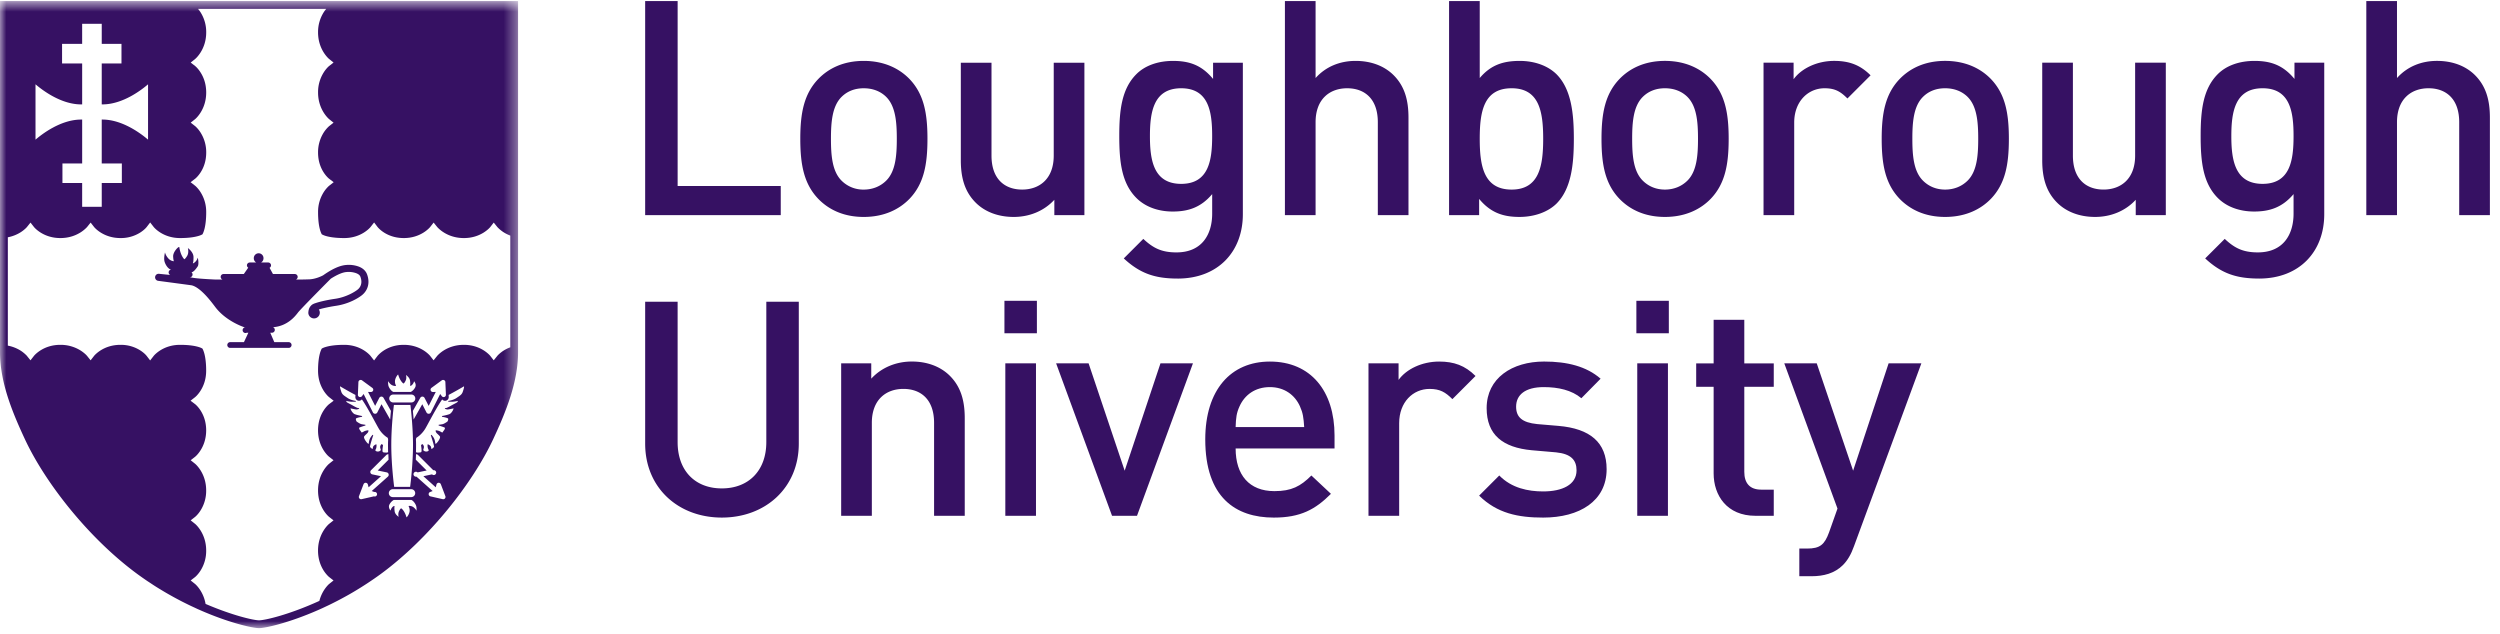 <svg height="51" viewBox="0 0 201 51" width="201" xmlns="http://www.w3.org/2000/svg" xmlns:xlink="http://www.w3.org/1999/xlink"><mask id="a" fill="#fff"><path d="m41.653 51.065h-41.653v-50.416h41.653z" fill="#fff" fill-rule="evenodd"/></mask><mask id="b" fill="#fff"><path d="m0 51.503h200.187v-50.417h-200.187z" fill="#fff" fill-rule="evenodd"/></mask><g fill="#361163" fill-rule="evenodd" transform="translate(0 -1)"><path d="m29.512 22.62c.074.201.112.402.112.596.002.432-.2.827-.542 1.092-.276.217-1.024.683-2.05.838a11.94 11.94 0 0 0 -1.098.214c-.116.027-.215.058-.301.084.05.073.08.162.08.256a.462.462 0 1 1 -.925 0c0-.005.004-.014.004-.02v-.006c.014-.255.098-.452.295-.614a.989.989 0 0 1 .26-.12c.105-.037.234-.076.39-.117.31-.079.723-.168 1.213-.238.889-.13 1.579-.563 1.782-.723a.794.794 0 0 0 .323-.646c0-.121-.023-.253-.077-.4-.044-.125-.158-.221-.35-.293a1.816 1.816 0 0 0 -.76-.091c-.392.028-.882.289-1.27.535 0 0-2.401 2.413-2.637 2.72-.236.309-.85 1.096-2.012 1.183a.23.23 0 0 1 -.088.444h-.132l.324.757h1.156c.128 0 .233.103.233.23a.232.232 0 0 1 -.233.232h-4.702a.23.23 0 0 1 -.232-.232.23.23 0 0 1 .232-.23h1.106l.354-.757h-.13a.23.23 0 1 1 -.099-.437l-.096-.007s-1.462-.46-2.342-1.633c-.268-.354-1.16-1.573-1.9-1.737-.526-.072-2.669-.358-2.672-.358a.284.284 0 0 1 .053-.567c.003 0 .395.042.903.093a.23.23 0 0 1 -.125-.23.23.23 0 0 1 .203-.2h-.004c-.269-.048-.52-.49-.55-.756-.032-.266.058-.624.058-.624s.046.228.255.467c.205.241.462.238.462.238s-.047-.07-.06-.347c-.046-.395.477-.903.495-.777.106.707.402.967.402.967s.087-.03.235-.286.051-.615.051-.615.451.316.452.726c.001.407-.034.427-.05.482-.023.087.324-.132.374-.408.02-.118.139.485.013.674-.182.275-.365.463-.49.47h-.016a.23.23 0 0 1 .093.207.225.225 0 0 1 -.227.2c.099.013.193.03.28.043.384.064 1.148.109 1.83.14h.53a.229.229 0 0 1 .078-.445h1.629l.356-.51a.23.23 0 0 1 -.105-.188c0-.126.105-.23.234-.23h.516a.381.381 0 0 1 -.197-.331.39.39 0 1 1 .779 0 .383.383 0 0 1 -.197.331h.572c.125 0 .231.104.231.23a.23.23 0 0 1 -.118.198l.273.5h1.76a.23.23 0 0 1 .079.445 30.714 30.714 0 0 0 1.13-.02c.408-.032.78-.175 1.061-.319.103-.072.22-.154.351-.236.416-.259.944-.546 1.489-.597a2.35 2.35 0 0 1 1.01.123c.275.1.56.293.686.63zm11.514 5.866a2.906 2.906 0 0 0 -.52.254c-.18.114-.314.227-.402.309a1.801 1.801 0 0 0 -.095.095l-.02.024-.003.004-.29.36-.285-.365c-.034-.039-.741-.884-2.119-.88-.725 0-1.26.228-1.62.453a2.73 2.73 0 0 0 -.497.404l-.02.024-.003.004h-.001l-.29.36-.285-.365c-.034-.039-.74-.884-2.118-.88-.724 0-1.247.227-1.597.452a2.483 2.483 0 0 0 -.476.4c-.01.01-.015.02-.02.023l-.001.002-.288.378-.293-.375c-.033-.039-.74-.884-2.117-.88-.774 0-1.25.097-1.518.183a1.363 1.363 0 0 0 -.275.116c-.065.109-.302.579-.302 1.78 0 .725.227 1.254.452 1.61.113.177.225.308.306.394.042.044.074.073.096.092l.023.02.004.004.374.293-.378.285h.001c-.018.016-.881.702-.879 2.096.001.726.228 1.254.453 1.61.113.176.225.308.306.394a1.492 1.492 0 0 0 .123.115l.364.285-.362.29c-.043.037-.886.765-.883 2.14 0 .725.227 1.254.452 1.61.113.176.225.308.306.393.042.043.074.074.096.093l.023.02h.002v.002l.366.286-.36.288c-.021.018-.888.747-.886 2.142.001.724.228 1.255.453 1.609a2.609 2.609 0 0 0 .402.488l.023.018a.02.02 0 0 1 .004.003v.002l.364.283-.362.29c-.034.03-.554.492-.776 1.353-2.43 1.11-4.374 1.559-4.85 1.563h-.002c-.439-.003-2.13-.389-4.298-1.32-.176-1.021-.798-1.563-.835-1.596l-.362-.29.365-.283s.001-.004.003-.005l.023-.018a2.512 2.512 0 0 0 .401-.488 2.95 2.95 0 0 0 .454-1.61c.003-1.394-.865-2.123-.885-2.14l-.361-.289.365-.286c.001-.002.001-.003.003-.003a1.646 1.646 0 0 0 .117-.112 2.43 2.43 0 0 0 .307-.394 2.94 2.94 0 0 0 .453-1.609c.004-1.375-.84-2.103-.883-2.14l-.362-.29.365-.285.003-.003.023-.021c.02-.019.054-.049.095-.091.082-.086.194-.218.306-.395.226-.355.453-.883.454-1.609.002-1.394-.861-2.08-.879-2.096l-.377-.285.375-.293.003-.004a.403.403 0 0 0 .023-.02c.02-.02.054-.048.095-.092.082-.086.194-.217.306-.394.226-.356.453-.885.453-1.61 0-1.201-.238-1.671-.302-1.78l-.014-.007a1.35 1.35 0 0 0 -.262-.11c-.268-.085-.743-.182-1.516-.182-1.378-.004-2.085.841-2.118.88l-.292.375-.29-.378s0-.002-.002-.002l-.02-.023c-.018-.02-.047-.054-.088-.095a2.556 2.556 0 0 0 -.387-.305 2.89 2.89 0 0 0 -1.597-.452c-1.378-.004-2.084.841-2.118.88l-.284.365-.29-.36-.004-.004a1.801 1.801 0 0 0 -.115-.12 2.833 2.833 0 0 0 -.402-.308 3.013 3.013 0 0 0 -1.621-.453c-1.378-.004-2.084.841-2.118.88l-.285.365-.29-.36-.003-.004-.02-.024a2.833 2.833 0 0 0 -.498-.404 3.023 3.023 0 0 0 -1.01-.39v-8.711a2.978 2.978 0 0 0 1.013-.392 2.68 2.68 0 0 0 .402-.308c.044-.04.075-.074.096-.096a.307.307 0 0 1 .02-.023c0-.002.003-.002.003-.003l.289-.36.285.365c.034.039.74.883 2.118.88.725 0 1.26-.229 1.621-.455a2.68 2.68 0 0 0 .497-.404.149.149 0 0 0 .02-.023l.003-.003h.002l.289-.36.284.365c.034.039.74.883 2.118.88a2.899 2.899 0 0 0 1.597-.452c.174-.112.303-.224.387-.306.041-.04.07-.074.089-.094a.403.403 0 0 0 .02-.023c0-.001 0-.002.002-.002l.289-.378.292.375c.033.039.74.883 2.118.88.773 0 1.248-.097 1.516-.183a1.49 1.49 0 0 0 .262-.109l.014-.008c.064-.108.302-.578.302-1.78a2.94 2.94 0 0 0 -.453-1.609 2.426 2.426 0 0 0 -.306-.393c-.04-.044-.074-.074-.095-.094a.403.403 0 0 0 -.023-.02l-.003-.003-.375-.292.377-.287c.018-.015.881-.7.88-2.097a2.947 2.947 0 0 0 -.455-1.608 2.493 2.493 0 0 0 -.4-.485c-.012-.01-.02-.018-.024-.02l-.003-.003-.365-.287.362-.289c.043-.037.887-.765.883-2.14 0-.725-.227-1.255-.453-1.608a2.51 2.51 0 0 0 -.306-.396 1.715 1.715 0 0 0 -.095-.092l-.023-.02c-.002 0-.002-.002-.003-.002l-.365-.286.36-.289c.021-.017.89-.746.886-2.141a2.956 2.956 0 0 0 -.454-1.61 2.533 2.533 0 0 0 -.202-.274h10.305a2.529 2.529 0 0 0 -.203.274 2.966 2.966 0 0 0 -.453 1.61c-.002 1.395.865 2.124.886 2.141l.36.29-.366.285-.002.001c-.004.005-.013.011-.023.02-.022.02-.054.05-.096.093a2.648 2.648 0 0 0 -.306.396 2.943 2.943 0 0 0 -.452 1.608c-.003 1.375.84 2.103.883 2.14l.362.29-.364.285s-.002 0-.004.003a2.628 2.628 0 0 0 -.425.506 2.957 2.957 0 0 0 -.453 1.608c-.002 1.397.86 2.082.879 2.097h-.001l.378.287-.374.292-.004.004-.023.02a2.554 2.554 0 0 0 -.402.487 2.95 2.95 0 0 0 -.452 1.608c0 1.202.237 1.672.302 1.78.003.003.009.005.014.008.045.024.127.066.261.11.267.085.744.182 1.518.182 1.376.003 2.084-.841 2.117-.88l.293-.375.288.378s.002 0 .002.002l.02.023c.018.02.048.054.09.094.082.082.211.194.385.306.35.225.873.45 1.597.452 1.378.003 2.084-.841 2.118-.88l.286-.366.289.361.004.003c.003.005.01.012.02.023a2.587 2.587 0 0 0 .497.404c.36.226.895.455 1.62.455 1.378.003 2.085-.841 2.119-.88l.284-.366.29.361.004.003c.003.005.01.012.02.023a2.68 2.68 0 0 0 .497.404c.143.09.318.18.52.256v8.984zm-3.818 3.571c-.07.21-.198.296-.41.437l-.097.066c-.257.177-.63.233-.634.234-.018.003-.032.02-.03.037a.035.035 0 0 0 .034.032h.27c.144 0 .368-.043.483-.07l-.048.089c-.022.034-.098.072-.22.137-.09.048-.203.104-.346.189-.297.17-.38.167-.39.166l-.003-.001c-.017-.005-.036 0-.043.017a.033.033 0 0 0 .01.044.625.625 0 0 0 .203.05c.06 0 .351-.06.484-.088l-.038.112a.832.832 0 0 1 -.24.32c-.088.066-.487.15-.634.177a.035.035 0 0 0 -.028.035c0 .02.012.032.028.036.003 0 .28.041.428.11a.073.073 0 0 1 .045.046c.02.069-.03.179-.057.22-.038.03-.27.192-.402.215-.152.03-.279.043-.28.043a.035.035 0 0 0 -.032.032.037.037 0 0 0 .025.037c.005 0 .37.11.47.163.005.006.025.031.014.075a.474.474 0 0 1 -.098.173.798.798 0 0 0 -.068.102c-.017.037-.03.038-.043.038-.033 0-.09-.032-.146-.067-.147-.088-.346-.103-.356-.104a.036.036 0 0 0 -.025.012.027.027 0 0 0 -.01.023c0 .006 0 .086.077.178.026.033.066.07.11.11.066.064.15.143.166.19.02.058-.024.203-.164.39-.121.16-.169.18-.206.183-.007-.015-.012-.057-.016-.09a1.226 1.226 0 0 0 -.055-.253c-.071-.202-.228-.358-.234-.366-.01-.01-.03-.014-.042-.004a.035.035 0 0 0 -.017.04c.128.392.263.842.253.9-.01.077-.161.182-.21.182-.009 0-.013-.041-.016-.066a.383.383 0 0 0 -.031-.126c-.047-.093-.198-.164-.215-.172a.036.036 0 0 0 -.032.001.037.037 0 0 0 -.017.03c0 .007-.014.207.047.328.029.06.05.107.04.138-.007.02-.028.036-.066.053a.316.316 0 0 1 -.317-.038c-.058-.05-.058-.05-.026-.153l.009-.035c.046-.147.004-.214-.037-.283l-.009-.014c-.02-.031-.043-.04-.062-.04-.05 0-.086.065-.097.085a.04.04 0 0 0 -.004.023c.021.108.062.403.03.49-.02.057-.088.066-.187.07a1.66 1.66 0 0 0 -.08.005c-.064.01-.136-.018-.171-.03.002-.13.013-.743 0-.91-.013-.173.027-.258.066-.275.075-.04.442-.292.704-.748.057-.098.144-.26.254-.462.296-.545.787-1.448 1.084-1.85a.294.294 0 0 0 .524-.2l-.008-.161c.42-.218 1.053-.582 1.19-.666.029-.019.04-.02.045-.02.035.04-.064.331-.096.43zm-1.432 8.58a.183.183 0 0 1 -.177.059l-.994-.227a.183.183 0 0 1 -.14-.166.18.18 0 0 1 .116-.184l.204-.078-1.301-1.158a.198.198 0 1 1 .091-.341l.728-.152-.872-.869v-.028l.014-.341.002-.08.077.022a.2.2 0 0 1 .084.047l1.23 1.228a.195.195 0 1 1 -.099.331l-.7.149.996.892.06-.226c.02-.08.087-.133.176-.14.074 0 .144.05.172.117l.365.96a.185.185 0 0 1 -.032.185zm-2.287.987a.976.976 0 0 0 -.193-.238.56.56 0 0 0 -.374-.151c-.023 0-.036.002-.038.002-.012.002-.023.01-.026.022a.044.044 0 0 0 .003.034c.003 0 .056.072.073.245.035.267-.175.572-.25.62-.15-.532-.4-.71-.411-.718a.032.032 0 0 0 -.02-.005.073.073 0 0 0 -.015.002c-.012.007-.08.049-.173.263a.674.674 0 0 0 -.012.417c-.11-.076-.299-.237-.323-.445-.033-.264-.021-.316-.013-.35.004-.006.005-.014.006-.021.002-.015 0-.03-.01-.04a.041.041 0 0 0 -.033-.014c-.066 0-.246.174-.274.367a.484.484 0 0 1 -.095-.147c-.028-.066-.068-.196-.01-.32a.903.903 0 0 1 .358-.391h1.413c.173.071.354.338.397.514.026.111.026.253.02.354zm-2.302-2.741-1.3 1.158.202.078a.183.183 0 1 1 -.023.349l-.992.227a.18.18 0 0 1 -.178-.058.182.182 0 0 1 -.034-.185l.366-.958a.19.19 0 0 1 .17-.118c.091.006.158.06.179.139l.058.226.998-.892-.703-.149a.192.192 0 0 1 -.148-.135.198.198 0 0 1 .05-.197l1.232-1.228a.195.195 0 0 1 .082-.046l.078-.023.002.08.013.342.001.028-.871.87.727.15a.198.198 0 0 1 .091.341zm.41 1.011h1.485a.318.318 0 0 1 0 .635h-1.484a.318.318 0 1 1 0-.635zm-.302-7.292c0-.176.142-.319.317-.319h1.484a.319.319 0 0 1 0 .636h-1.484a.318.318 0 0 1 -.317-.317zm.373.516h1.33c.052.444.208 1.842.208 3.21 0 1.526-.199 3.127-.222 3.306l-.01.072h-1.284l-.007-.067c-.002-.017-.223-1.688-.223-3.312 0-1.394.163-2.82.21-3.21zm3.135-1.04a.185.185 0 0 1 -.18-.134.188.188 0 0 1 .068-.198l.827-.605a.19.19 0 0 1 .189-.016.184.184 0 0 1 .096.115c.004.018.005.03.005.044l.043 1.014a.184.184 0 0 1 -.121.18.189.189 0 0 1 -.209-.064l-.13-.175-.748 1.482a.197.197 0 0 1 -.176.108.2.2 0 0 1 -.177-.105l-.339-.663-.696 1.228-.015-.203a16.27 16.27 0 0 0 -.032-.346l-.013-.144.594-1.047a.196.196 0 0 1 .346.006l.33.64.57-1.121zm-2.972-.542a.53.53 0 0 1 -.072-.246c-.034-.271.177-.575.252-.62.15.53.4.71.41.717s.023.009.034.003c.013-.006.082-.049.174-.263.063-.145.038-.315.012-.417.109.077.298.238.324.447.032.264.02.315.01.348a.127.127 0 0 1 -.005.022.052.052 0 0 0 .01.04c.009.009.02.014.035.014.065 0 .244-.174.273-.367a.463.463 0 0 1 .095.146.4.4 0 0 1 .009.321.881.881 0 0 1 -.357.39h-1.413c-.174-.07-.356-.336-.396-.512a1.363 1.363 0 0 1 -.021-.354c.038.067.1.153.19.237a.57.57 0 0 0 .377.15h.036c.013-.004.023-.01.028-.025.004-.008.002-.023-.005-.031zm-1.67 1.66.33-.64a.2.2 0 0 1 .174-.108.2.2 0 0 1 .172.101l.594 1.047-.014.144c-.01.108-.021.223-.03.346l-.017.203-.696-1.228-.339.662a.198.198 0 0 1 -.352-.002l-.75-1.482-.129.175a.19.19 0 0 1 -.207.064.184.184 0 0 1 -.123-.18l.042-1.018c0-.01.004-.022.007-.038a.184.184 0 0 1 .285-.1l.828.606a.187.187 0 0 1 .07.193.188.188 0 0 1 -.181.137l-.234-.004zm-1.49 1.256c-.024-.041-.076-.151-.054-.22a.067.067 0 0 1 .043-.046c.149-.069.425-.11.427-.11.017-.004.03-.016.03-.036.001-.015-.012-.031-.029-.035-.146-.027-.545-.11-.632-.178a.84.84 0 0 1 -.243-.32c-.013-.04-.026-.079-.035-.111.131.028.422.088.48.088a.649.649 0 0 0 .206-.05.033.033 0 0 0 .009-.044.034.034 0 0 0 -.042-.017l-.004.001c-.012.001-.093.004-.39-.166-.143-.085-.256-.141-.345-.19-.124-.064-.198-.102-.22-.136l-.049-.088c.116.026.34.07.485.07h.268c.018 0 .032-.015.034-.033s-.01-.034-.03-.037c-.004-.001-.375-.057-.633-.234a2.43 2.43 0 0 0 -.099-.066c-.211-.141-.34-.227-.41-.437-.03-.098-.13-.39-.095-.429.003 0 .016.001.045.02.137.084.77.448 1.19.666l-.006.16a.291.291 0 0 0 .198.294c.114.039.245 0 .326-.094.295.403.786 1.306 1.08 1.85.113.204.2.365.257.463.26.456.627.709.704.748.037.017.078.102.066.275-.014.167-.003.78 0 .91-.036.012-.108.04-.173.03a1.4 1.4 0 0 0 -.079-.006c-.1-.003-.166-.012-.188-.07-.031-.086.01-.38.03-.49.003-.006 0-.013-.003-.022-.01-.02-.046-.085-.098-.085-.017 0-.042.009-.062.04l-.009.014c-.039.069-.08.136-.037.283l.011.035c.032.103.032.103-.027.153a.316.316 0 0 1 -.316.038c-.038-.017-.06-.034-.067-.053-.012-.03.011-.079.042-.138.058-.12.045-.32.044-.328a.036.036 0 0 0 -.016-.03c-.009-.005-.02-.005-.033 0-.016.007-.167.078-.214.17-.021.042-.026.09-.031.127-.002.025-.008.065-.016.066-.048 0-.2-.105-.21-.181-.009-.059.123-.509.252-.901.005-.016 0-.033-.014-.04-.014-.01-.033-.007-.045.004-.004.008-.16.164-.233.366a1.214 1.214 0 0 0 -.055.253c-.004.033-.008.075-.017.09-.036-.003-.085-.023-.205-.183-.14-.187-.183-.332-.163-.39.015-.047.1-.126.166-.19.042-.04.082-.077.108-.11a.294.294 0 0 0 .08-.178.028.028 0 0 0 -.012-.023.035.035 0 0 0 -.026-.012c-.009.001-.208.016-.353.104a.395.395 0 0 1 -.15.067c-.011 0-.024-.001-.042-.038a.56.56 0 0 0 -.068-.102.487.487 0 0 1 -.097-.173.078.078 0 0 1 .014-.075c.1-.053.464-.163.469-.163a.035.035 0 0 0 .025-.037.033.033 0 0 0 -.032-.032s-.128-.014-.28-.043c-.132-.023-.362-.186-.401-.215zm-25.816-27.113c.529.455 2.02 1.601 3.634 1.617h.117v-3.292h-1.616v-1.574h1.615v-1.616h1.575v1.616h1.587v1.575h-1.588v3.293l.12-.003c1.603-.028 3.078-1.161 3.604-1.615v4.45c-.526-.451-2.001-1.585-3.604-1.615l-.12-.002v3.531h1.617v1.572h-1.616v1.915h-1.575v-1.915h-1.585v-1.572h1.586v-3.53l-.117.001c-1.614.016-3.105 1.16-3.634 1.615v-4.45zm23.944-6.69h-26.799v28.22c0 2.403.959 4.771 2.007 7.015 1.642 3.517 5.14 7.976 9.064 10.85.26.19.52.371.78.548.09.06.178.115.266.174a16.326 16.326 0 0 0 .826.523 20.618 20.618 0 0 0 .784.458c.143.08.283.158.424.234l.336.178c.136.072.27.138.404.205a18.128 18.128 0 0 0 .729.349c.103.049.208.099.31.144.216.096.428.188.634.273 2.146.892 3.793 1.242 4.26 1.244v.001h.006c.5-.004 2.365-.41 4.743-1.453a17.852 17.852 0 0 0 .665-.305c.154-.071.309-.145.466-.225a27.241 27.241 0 0 0 1.324-.702c.1-.056.2-.115.3-.173a26.374 26.374 0 0 0 1.249-.777 28.149 28.149 0 0 0 1.006-.696c3.923-2.874 7.42-7.333 9.064-10.85 1.048-2.244 2.006-4.612 2.006-7.016v-28.218h-14.853z" mask="url(#a)" transform="translate(0 .438)"/><path d="m51.871 18.297v-17.21h2.611v14.866h8.291v2.344zm19.386-9.5c-.459-.458-1.088-.7-1.813-.7s-1.33.242-1.789.7c-.749.75-.846 2.031-.846 3.361 0 1.329.097 2.61.846 3.36a2.46 2.46 0 0 0 1.79.725c.724 0 1.353-.266 1.812-.726.75-.748.846-2.03.846-3.359 0-1.33-.097-2.61-.846-3.36m1.86 8.194c-.797.822-2.006 1.45-3.673 1.45-1.668 0-2.853-.628-3.65-1.45-1.16-1.208-1.45-2.756-1.45-4.834 0-2.055.29-3.603 1.45-4.811.797-.821 1.982-1.45 3.65-1.45 1.667 0 2.876.629 3.674 1.45 1.16 1.208 1.45 2.756 1.45 4.811 0 2.078-.29 3.626-1.45 4.834m11.651 1.305v-1.233c-.847.92-2.03 1.378-3.264 1.378-1.257 0-2.297-.41-3.022-1.112-.942-.918-1.233-2.078-1.233-3.456v-7.832h2.467v7.47c0 1.91 1.087 2.73 2.465 2.73s2.538-.846 2.538-2.73v-7.47h2.466v12.255h-2.416zm10.199-10.2c-2.224 0-2.513 1.91-2.513 3.844 0 1.932.29 3.842 2.513 3.842 2.224 0 2.49-1.91 2.49-3.842 0-1.934-.266-3.844-2.49-3.844m-.29 15.3c-1.86 0-3.045-.434-4.326-1.62l1.57-1.57c.775.725 1.451 1.087 2.66 1.087 2.08 0 2.877-1.473 2.877-3.118v-1.57c-.895 1.063-1.91 1.402-3.166 1.402-1.234 0-2.248-.411-2.925-1.088-1.186-1.185-1.379-2.901-1.379-4.98s.193-3.796 1.379-4.98c.677-.677 1.715-1.062 2.947-1.062 1.307 0 2.297.337 3.216 1.449v-1.305h2.394v12.183c0 2.997-1.983 5.173-5.247 5.173m16.099-5.101v-7.47c0-1.908-1.087-2.73-2.466-2.73-1.378 0-2.538.846-2.538 2.73v7.47h-2.466v-17.21h2.466v6.188c.822-.92 1.959-1.378 3.216-1.378s2.295.41 3.021 1.112c.942.919 1.232 2.078 1.232 3.457v7.831zm10.757-10.2c-2.248 0-2.563 1.885-2.563 4.06 0 2.176.315 4.086 2.563 4.086 2.223 0 2.538-1.91 2.538-4.085 0-2.176-.315-4.061-2.538-4.061m3.625 9.258c-.677.676-1.764 1.087-2.997 1.087-1.305 0-2.321-.338-3.24-1.45v1.306h-2.417v-17.211h2.466v6.188c.894-1.063 1.909-1.377 3.215-1.377 1.233 0 2.296.41 2.973 1.087 1.185 1.208 1.378 3.166 1.378 5.173 0 2.03-.193 3.988-1.378 5.197m10.515-8.558c-.46-.458-1.088-.7-1.813-.7-.726 0-1.33.242-1.789.7-.75.75-.846 2.031-.846 3.361 0 1.329.097 2.61.846 3.36.459.459 1.063.725 1.789.725.725 0 1.353-.266 1.813-.726.749-.748.845-2.03.845-3.359 0-1.33-.096-2.61-.845-3.36m1.861 8.194c-.797.822-2.007 1.45-3.674 1.45-1.668 0-2.854-.628-3.65-1.45-1.16-1.208-1.45-2.756-1.45-4.834 0-2.055.29-3.603 1.45-4.811.796-.821 1.982-1.45 3.65-1.45 1.667 0 2.877.629 3.674 1.45 1.16 1.208 1.45 2.756 1.45 4.811 0 2.078-.29 3.626-1.45 4.834m10.998-8.074c-.556-.556-.992-.821-1.837-.821-1.33 0-2.442 1.063-2.442 2.755v7.445h-2.466v-12.255h2.417v1.33c.63-.871 1.885-1.475 3.264-1.475 1.185 0 2.079.314 2.925 1.16zm9.669-.121c-.46-.458-1.088-.7-1.814-.7s-1.33.242-1.788.7c-.75.75-.847 2.031-.847 3.361 0 1.329.097 2.61.847 3.36.458.459 1.062.725 1.788.725s1.354-.266 1.814-.726c.748-.748.846-2.03.846-3.359 0-1.33-.098-2.61-.846-3.36m1.86 8.194c-.797.822-2.006 1.45-3.674 1.45s-2.852-.628-3.65-1.45c-1.16-1.208-1.45-2.756-1.45-4.834 0-2.055.29-3.603 1.45-4.811.798-.821 1.982-1.45 3.65-1.45s2.877.629 3.675 1.45c1.16 1.208 1.45 2.756 1.45 4.811 0 2.078-.29 3.626-1.45 4.834m11.65 1.305v-1.233c-.846.92-2.03 1.378-3.264 1.378-1.257 0-2.297-.41-3.021-1.112-.942-.918-1.233-2.078-1.233-3.456v-7.832h2.466v7.47c0 1.91 1.088 2.73 2.465 2.73 1.378 0 2.538-.846 2.538-2.73v-7.47h2.467v12.255zm10.199-10.2c-2.223 0-2.513 1.91-2.513 3.844 0 1.932.29 3.842 2.513 3.842 2.224 0 2.49-1.91 2.49-3.842 0-1.934-.266-3.844-2.49-3.844m-.29 15.3c-1.86 0-3.045-.434-4.326-1.62l1.572-1.57c.772.725 1.45 1.087 2.658 1.087 2.079 0 2.876-1.473 2.876-3.118v-1.57c-.894 1.063-1.909 1.402-3.166 1.402-1.233 0-2.248-.411-2.924-1.088-1.186-1.185-1.38-2.901-1.38-4.98s.194-3.796 1.38-4.98c.676-.677 1.716-1.062 2.948-1.062 1.306 0 2.296.337 3.215 1.449v-1.305h2.394v12.183c0 2.997-1.983 5.173-5.247 5.173m16.098-5.101v-7.47c0-1.908-1.087-2.73-2.464-2.73-1.378 0-2.538.846-2.538 2.73v7.47h-2.467v-17.21h2.467v6.188c.821-.92 1.957-1.378 3.215-1.378 1.257 0 2.296.41 3.021 1.112.942.919 1.233 2.078 1.233 3.457v7.831h-2.466zm-139.685 24.317c-3.505 0-6.164-2.393-6.164-5.946v-11.41h2.61v11.289c0 2.297 1.402 3.722 3.554 3.722 2.15 0 3.577-1.425 3.577-3.722v-11.289h2.611v11.41c0 3.553-2.683 5.946-6.188 5.946m17.065-.144v-7.47c0-1.91-1.088-2.731-2.466-2.731-1.377 0-2.538.846-2.538 2.731v7.47h-2.466v-12.256h2.419v1.232c.845-.918 2.03-1.378 3.262-1.378 1.257 0 2.296.411 3.022 1.113.942.918 1.233 2.078 1.233 3.456v7.833z"/><path d="m80.828 42.47h2.465v-12.257h-2.465v12.255zm-.073-14.675h2.611v-2.61h-2.61v2.61zm10.66 14.675h-2.007l-4.496-12.256h2.611l2.901 8.63 2.877-8.63h2.611zm13.102-8.8c-.411-.919-1.258-1.547-2.418-1.547-1.184 0-2.03.628-2.441 1.547-.243.532-.29.92-.314 1.668h5.512c-.048-.748-.098-1.136-.34-1.668zm-5.173 3.385c0 2.127 1.087 3.432 3.118 3.432 1.377 0 2.103-.387 2.973-1.257l1.572 1.474c-1.257 1.257-2.442 1.91-4.594 1.91-3.07 0-5.51-1.62-5.51-6.285 0-3.988 2.054-6.26 5.196-6.26 3.288 0 5.198 2.368 5.198 5.946v1.04zm17.427-3.965c-.556-.556-.99-.821-1.836-.821-1.33 0-2.442 1.062-2.442 2.755v7.446h-2.467v-12.256h2.419v1.329c.628-.87 1.885-1.474 3.263-1.474 1.184 0 2.08.314 2.924 1.16l-1.86 1.861zm7.299 9.524c-2.006 0-3.698-.338-5.148-1.765l1.619-1.62c.992 1.016 2.321 1.282 3.53 1.282 1.523 0 2.683-.532 2.683-1.692 0-.846-.46-1.329-1.644-1.45l-1.959-.17c-2.32-.217-3.625-1.232-3.625-3.384 0-2.417 2.054-3.747 4.617-3.747 1.862 0 3.409.388 4.545 1.379l-1.547 1.57c-.774-.652-1.862-.894-3.023-.894-1.498 0-2.223.629-2.223 1.572 0 .845.484 1.28 1.692 1.401l1.717.146c2.538.217 3.868 1.329 3.868 3.48 0 2.562-2.177 3.892-5.101 3.892m7.564-.144h2.467v-12.257h-2.467v12.255zm-.071-14.675h2.61v-2.61h-2.61zm9.571 14.675c-2.296 0-3.359-1.644-3.359-3.409v-6.961h-1.403v-1.885h1.403v-3.505h2.465v3.505h2.369v1.885h-2.369v6.84c0 .895.435 1.427 1.354 1.427h1.015v2.104h-1.475zm7.928 2.44c-.24.677-.53 1.16-.894 1.524-.677.675-1.57.894-2.514.894h-.99v-2.224h.627c1.04 0 1.403-.314 1.765-1.305l.677-1.91-4.278-11.676h2.61l2.925 8.63 2.853-8.63h2.634z" mask="url(#b)"/></g></svg>